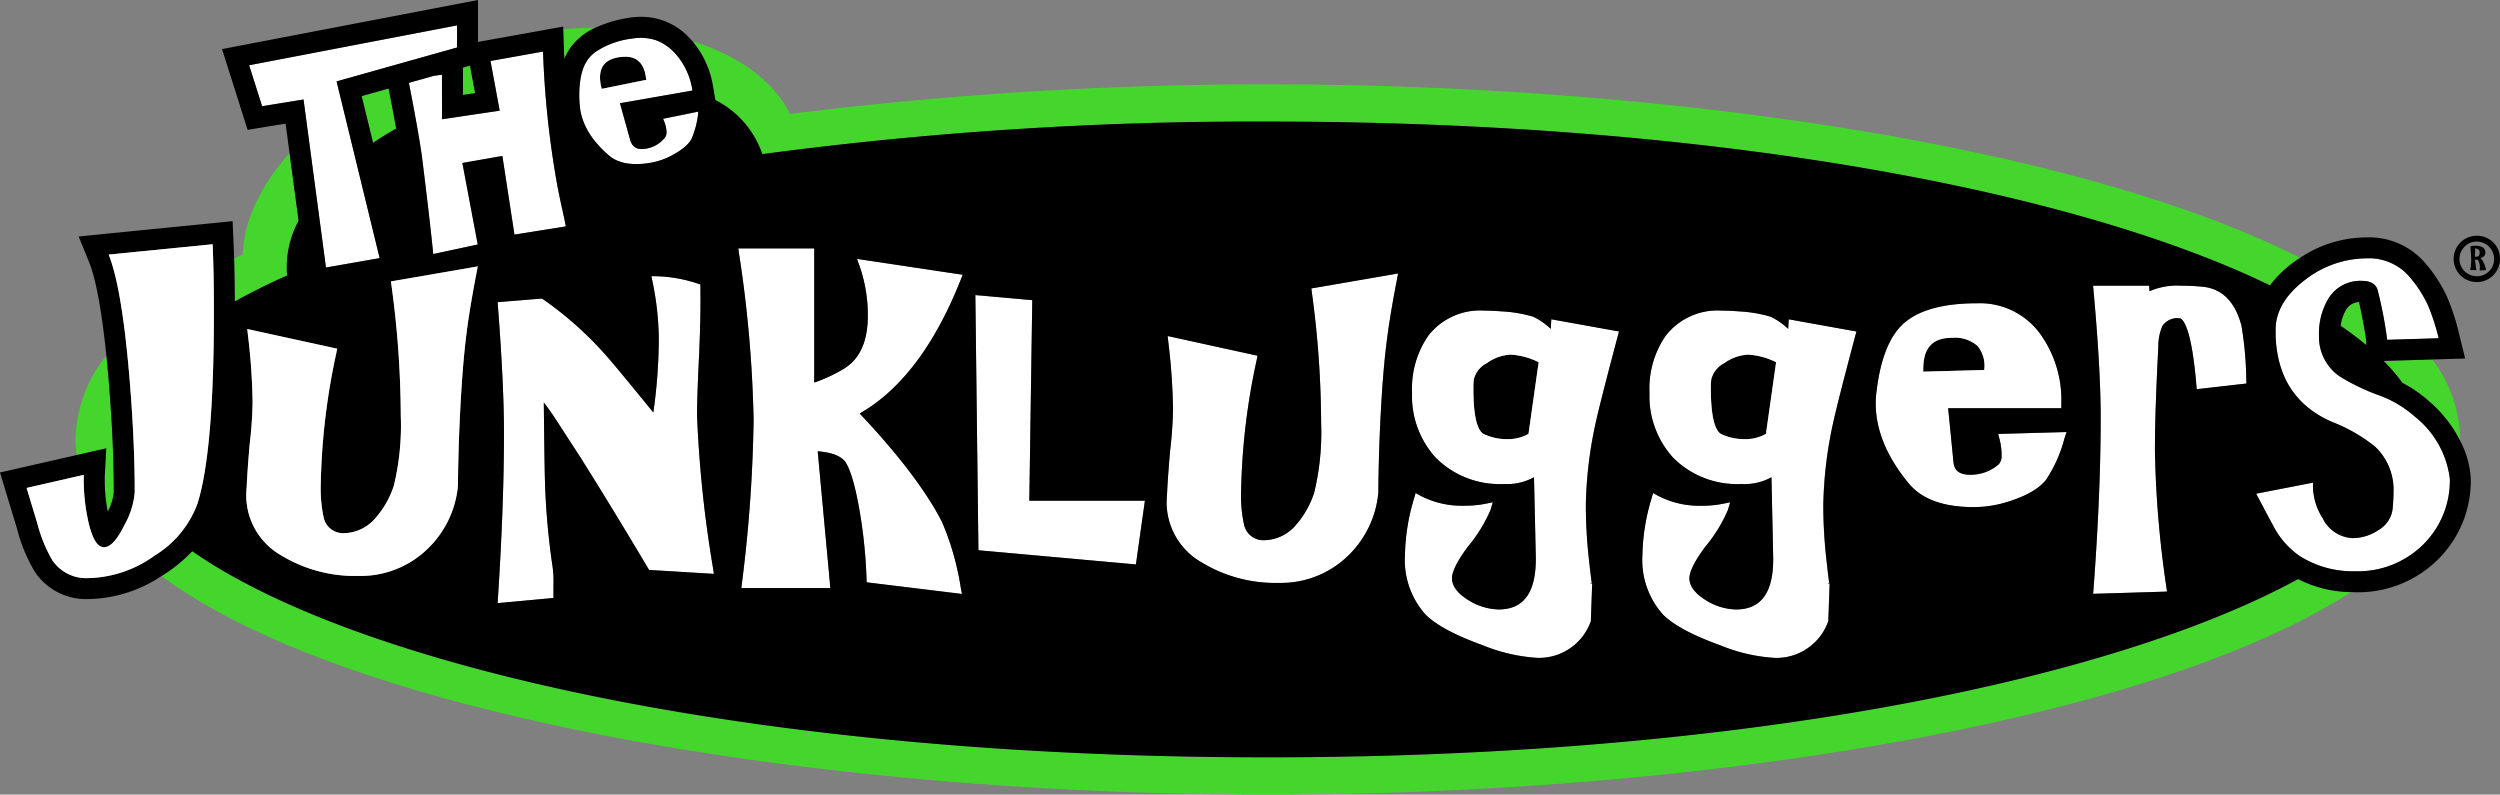 <?xml version="1.0" encoding="UTF-8"?> <svg xmlns="http://www.w3.org/2000/svg" xmlns:xlink="http://www.w3.org/1999/xlink" width="284.737" height="90.5" viewBox="0 0 284.737 90.5"><rect x="0" y="0" width="284.737" height="90.5" fill="#808080" stroke="none"/><defs><clipPath id="clip-path"><rect id="Rectangle_1" data-name="Rectangle 1" width="284.737" height="90.5" fill="none"></rect></clipPath></defs><g id="JL_Logo" data-name="JL Logo" transform="translate(11.634 8.733)"><path id="Path_1" data-name="Path 1" d="M66.109,10.406l0,2.3L67.5,12.5l-.582-3.131-.8.227Z" transform="translate(-25.015 -10.629)" fill="#44d62c"></path><g id="Group_2" data-name="Group 2" transform="translate(-11.634 -8.733)"><g id="Group_1" data-name="Group 1" clip-path="url(#clip-path)"><path id="Path_2" data-name="Path 2" d="M55.577,17.2q-.345-1.938-.855-4.561l-3.066.864,1.3,5.317c.832-.561,1.709-1.1,2.625-1.62" transform="translate(-10.455 -2.559)" fill="#44d62c"></path><path id="Path_3" data-name="Path 3" d="M101.494,12.594a10.748,10.748,0,0,1,5.342,6.15,424.409,424.409,0,0,1,57.579-3.707c51.825,0,92.441,8.12,114.138,18.66a12.985,12.985,0,0,1,2.509-2.5c.3-.228.609-.439.919-.64-24.923-12.642-71.783-19.76-117.567-19.76a435.04,435.04,0,0,0-54.425,3.373c-1.927-3.841-5.909-6.68-11.122-8.289a10.565,10.565,0,0,1,2.364,5.214Z" transform="translate(-20.011 -1.19)" fill="#44d62c"></path><path id="Path_4" data-name="Path 4" d="M80.565,7.522a6.454,6.454,0,0,1,.808-1.442,7.2,7.2,0,0,1,2.7-2.106q-1.783.007-3.632.155L80.518,6.6c.01.305.034.617.047.924" transform="translate(-16.281 -0.804)" fill="#44d62c"></path><path id="Path_5" data-name="Path 5" d="M210.443,53.468a10.154,10.154,0,0,0-.044,1.111c0,4.013.753,4.93,1.217,5.126a6.089,6.089,0,0,0,2.548.56,4.754,4.754,0,0,0,2.51-.6l1.157-8.159a8.122,8.122,0,0,0-3.187-.867,5.061,5.061,0,0,0-2.7.96,2.867,2.867,0,0,0-1.5,1.869" transform="translate(-42.586 -10.25)"></path><path id="Path_6" data-name="Path 6" d="M244.353,53.471a9.676,9.676,0,0,0-.045,1.108c0,4.161.839,4.967,1.213,5.126a6.1,6.1,0,0,0,2.554.56,4.75,4.75,0,0,0,2.508-.6l1.154-8.159a8.082,8.082,0,0,0-3.186-.866,5.061,5.061,0,0,0-2.7.96,2.866,2.866,0,0,0-1.5,1.872" transform="translate(-49.449 -10.25)"></path><path id="Path_7" data-name="Path 7" d="M281.588,51.9V51.81a3.522,3.522,0,0,0-.778-2.654,3.9,3.9,0,0,0-2.892-.921c-2.244,0-3.289,1.142-3.289,3.593,0,.093,0,.18,0,.264Z" transform="translate(-55.586 -9.763)"></path><path id="Path_8" data-name="Path 8" d="M14.284,61.34,14.117,64.5a19.22,19.22,0,0,0,.333,4.049,5.8,5.8,0,0,0,.693-2.21c0-4.035-.223-8.628-.661-13.647-.06-.673-.122-1.3-.184-1.91a15.649,15.649,0,0,0-3.512,9.555,13.817,13.817,0,0,0,.127,1.774l.29-.065Z" transform="translate(-2.183 -10.277)" fill="#44d62c"></path><path id="Path_9" data-name="Path 9" d="M266.4,81.885c-20.744,11.326-62.843,20.3-117.334,20.3-59.5,0-104.217-10.7-122.5-23.476a18.143,18.143,0,0,1-2.9,2.442c-.2.139-.407.261-.61.39C44.4,97.372,97.418,106.432,149.07,106.432c49.633,0,100.524-8.366,123.367-23.063a13.757,13.757,0,0,1-6.033-1.484" transform="translate(-4.666 -15.932)" fill="#44d62c"></path><path id="Path_10" data-name="Path 10" d="M33.51,38.757q2.729-1.51,5.956-2.96a11.005,11.005,0,0,1,1.308-6.213l-1.03-7.711c-3.271,3.651-5.187,7.637-5.325,11.512-.329.163-.664.324-.987.489.045,1.485.069,3.129.077,4.884" transform="translate(-6.767 -4.427)" fill="#44d62c"></path><path id="Path_11" data-name="Path 11" d="M340.846,51.487l-.459.018a20.608,20.608,0,0,1,2.126,2.488,14.91,14.91,0,0,1,2.919,1.992,14.53,14.53,0,0,1,3.659,4.593c0-.045.006-.088.006-.132a15.428,15.428,0,0,0-3.174-9.109Z" transform="translate(-68.896 -10.39)" fill="#44d62c"></path><path id="Path_12" data-name="Path 12" d="M337.146,47.54c-.035-.512-.491-3.019-.815-4.412a1.8,1.8,0,0,0-1.483.908,4.691,4.691,0,0,0-.607,1.8q1.591,1.091,2.921,2.2Z" transform="translate(-67.652 -8.729)" fill="#44d62c"></path><path id="Path_13" data-name="Path 13" d="M85.75,11.229a3.672,3.672,0,0,0,.125.523l5.077-1.031-.068-.389a4.209,4.209,0,0,0-.12-.571c-.016-.057-.037-.107-.056-.161a2.976,2.976,0,0,0-.13-.327c-.027-.056-.058-.108-.089-.16a2.13,2.13,0,0,0-.166-.248c-.036-.046-.073-.091-.112-.132A1.905,1.905,0,0,0,90,8.538c-.042-.033-.082-.067-.126-.1a2.026,2.026,0,0,0-.307-.158c-.033-.014-.063-.033-.1-.045a2.371,2.371,0,0,0-.471-.116c-.042-.006-.089-.006-.132-.01a3.264,3.264,0,0,0-.391-.018,4.726,4.726,0,0,0-.735.069c-1.631.286-2.292,1.311-1.985,3.065" transform="translate(-17.341 -1.638)"></path><path id="Path_14" data-name="Path 14" d="M64.482,20.049l4.555-.8,1.377,8.96,5.851-.934c-.091-.521-.268-1.366-.537-2.544q-.348-1.629-.507-2.544A106.241,106.241,0,0,1,73.668,7.36L67.682,8.436l1.052,5.657-6.569.978,0-5.069-.879.108-2.889.814c.721,3.7,1.216,6.476,1.473,8.3q.924,7.455,1.3,11.2l5.068-1.088Z" transform="translate(-11.819 -1.49)" fill="#fff"></path><path id="Path_15" data-name="Path 15" d="M82.9,9.828a11.917,11.917,0,0,0-.156,2.943c.006.151.03.29.045.435s.022.3.045.435a6.938,6.938,0,0,0,.388,1.366q.134.336.3.666a8.718,8.718,0,0,0,.824,1.3,12.194,12.194,0,0,0,1.783,1.856,3.62,3.62,0,0,0,.549.378c.053.03.107.058.162.086a4.026,4.026,0,0,0,.532.227c.04.014.077.03.117.043a4.854,4.854,0,0,0,.713.16c.062.01.128.015.191.023a6.426,6.426,0,0,0,.646.043c.045,0,.084.009.128.009.029,0,.061,0,.089,0,.163,0,.333-.012.5-.025.082-.006.161-.008.246-.016.259-.026.526-.061.8-.109A7.728,7.728,0,0,0,92.873,19q.507-.248.926-.5a7.5,7.5,0,0,0,.747-.51,3.622,3.622,0,0,0,.957-1.055,9.986,9.986,0,0,0,.778-3.121l-4.017.817a4.788,4.788,0,0,1,.219.564,4.4,4.4,0,0,1,.142.578,2.417,2.417,0,0,1,.034.311,1.543,1.543,0,0,1-.014.27.884.884,0,0,1-.165.415,3.538,3.538,0,0,1-.446.467,3.341,3.341,0,0,1-1.086.634,3.845,3.845,0,0,1-.64.167,2.739,2.739,0,0,1-.41.039l-.095,0a1.662,1.662,0,0,1-.423-.057l-.01,0a1.17,1.17,0,0,1-.333-.168c-.018-.014-.038-.026-.057-.04a1.21,1.21,0,0,1-.246-.277c-.014-.021-.026-.045-.038-.067a1.707,1.707,0,0,1-.171-.4l-1.17-4.207,8.254-1.443A7.978,7.978,0,0,0,93.447,6.97a6,6,0,0,0-.459-.416c-.049-.04-.1-.076-.148-.113q-.168-.129-.341-.243c-.057-.037-.114-.073-.171-.107-.12-.071-.241-.135-.364-.195-.052-.026-.1-.053-.155-.076a4.878,4.878,0,0,0-.538-.2l-.031-.008a4.94,4.94,0,0,0-.534-.125c-.06-.01-.121-.018-.183-.026-.136-.019-.273-.034-.412-.043-.069,0-.139-.008-.209-.01-.05,0-.1-.006-.148-.006-.093,0-.189.009-.283.013-.066,0-.132,0-.2.01-.211.017-.426.041-.645.08a9.47,9.47,0,0,0-4.1,1.536,4.1,4.1,0,0,0-.786.777,4.42,4.42,0,0,0-.691,1.425q-.083.281-.145.591m4.971-2.28a3.263,3.263,0,0,1,.391.018c.043,0,.091,0,.132.01a2.426,2.426,0,0,1,.471.116c.035.013.065.032.1.046a1.857,1.857,0,0,1,.307.158c.045.029.085.064.126.1a1.839,1.839,0,0,1,.215.195c.04.041.077.087.112.132a2.134,2.134,0,0,1,.167.248c.03.052.061.1.088.16a2.819,2.819,0,0,1,.13.327c.018.054.04.1.056.161a4.255,4.255,0,0,1,.12.571l.068.389-5.076,1.031a3.662,3.662,0,0,1-.126-.523c-.306-1.754.354-2.78,1.985-3.065a4.735,4.735,0,0,1,.735-.069" transform="translate(-16.743 -1.092)" fill="#fff"></path><path id="Path_16" data-name="Path 16" d="M44.326,31.2l6.115-1.069L45.536,10,59.257,6.143V3.623L35.575,8.164l1.479,4.668,4.717-.767Z" transform="translate(-7.201 -0.733)" fill="#fff"></path><path id="Path_17" data-name="Path 17" d="M93.773,55.286c0-1.372.081-3.722.241-6.987.128-3,.177-5.385.145-7.093v-.829l-.384-.121a16.34,16.34,0,0,0-4.517-.809l-.683-.014.133.67a33.434,33.434,0,0,1,.707,6.381,60.76,60.76,0,0,1-.623,8.482c-2.717-3.345-4.446-5.434-5.271-6.373a40.224,40.224,0,0,0-7.25-6.5l-.16-.108L75.92,42l-4.315.353-.544.044.041.545c.453,5.913.683,10.768.683,14.429,0,5.31-.23,11.589-.684,18.665l-.041.641.64-.06,5.224-.483.5-.046V74.632a12.055,12.055,0,0,0-.147-2.4,83.377,83.377,0,0,1-.836-9.91c-.03-1.158-.071-4.084-.121-8.5q.776,1.009,1.6,2.281,1.2,1.868,2.4,3.7c2.414,3.823,5.054,8.144,7.841,12.839l.148.25.29.018,6.417.394.676.041-.1-.67a137.424,137.424,0,0,1-1.819-17.39" transform="translate(-14.383 -7.981)" fill="#fff"></path><path id="Path_18" data-name="Path 18" d="M130.732,39.116l.256-.643-.685-.1L119.851,36.8l-.9-.136.3.859a16.905,16.905,0,0,1,.928,5.574c0,3.093-.975,5.132-2.98,6.231a18.109,18.109,0,0,1-3.125,1.425V35.471h-8.649l.089.626a141.315,141.315,0,0,1,1.654,18.893,164.33,164.33,0,0,1-1.322,18.554l-.073.613h10.139l-.056-.6-1.385-14.976c1.649.12,2.725.554,3.2,1.291.625,1,1.2,3.105,1.694,6.244a56.958,56.958,0,0,1,.664,6.913l.014.472.468.057,9.641,1.177.747.091-.14-.739a30.865,30.865,0,0,0-2.114-7.422c-1.807-3.539-4.967-7.7-9.4-12.392,4.677-2.66,8.537-7.756,11.481-15.16" transform="translate(-21.338 -7.179)" fill="#fff"></path><path id="Path_19" data-name="Path 19" d="M145.42,65.561l.329-22.333.007-.51-.507-.045-5.371-.479-.605-.054.008.608.336,27.957.006.5.494.045L157.04,72.77l.52.047.073-.517.864-6.113.089-.626H145.42Z" transform="translate(-28.189 -8.529)" fill="#fff"></path><path id="Path_20" data-name="Path 20" d="M183.592,40.662l-.521.09.07.524a112.417,112.417,0,0,1,1.046,14.794,29.058,29.058,0,0,1-.792,7.942,10.408,10.408,0,0,1-2.04,3.633,4.85,4.85,0,0,1-3.62,1.779,2.253,2.253,0,0,1-2.346-1.872,15.561,15.561,0,0,1-.313-3.768,76.157,76.157,0,0,1,1.764-14.84l.108-.53-.529-.116-8.97-1.963-.749-.164.086.762a70.294,70.294,0,0,1,.525,7.605,45.88,45.88,0,0,1-.333,4.731c-.191,2.263-.3,3.868-.338,4.788l-.045.677a7.866,7.866,0,0,0,4.041,7.256,16.125,16.125,0,0,0,8.781,2.3,10.937,10.937,0,0,0,7.862-3.118,11.4,11.4,0,0,0,3.426-7.225l0-.026V63.9c0-1.164.033-2.846.095-4.863.186-5.3.491-9.552.905-12.62.218-1.723.577-3.878,1.1-6.594l.15-.78-.783.136Z" transform="translate(-33.719 -7.902)" fill="#fff"></path><path id="Path_21" data-name="Path 21" d="M217.892,45.445l-.609-.11-.037.617-.029.475a7.587,7.587,0,0,0-2.017-1.393,15.389,15.389,0,0,0-3.582-.6q-1.138-.09-1.976-.089a7.457,7.457,0,0,0-6.386,2.883,10.606,10.606,0,0,0-1.834,6.471,10.426,10.426,0,0,0,2.689,7.395,10.266,10.266,0,0,0,7.786,3,6.257,6.257,0,0,0,3.415-.77c.1,4.258.206,9.126.207,9.291,0,3.881-1.389,5.768-4.245,5.768a6.749,6.749,0,0,1-3.5-1.1c-1.189-.755-1.8-1.582-1.8-2.453,0-.535.314-1.592,1.809-3.592a16.946,16.946,0,0,0,2.58-4.186l.259-.874-.894.179a11.7,11.7,0,0,1-2.289.21,10.246,10.246,0,0,1-5.009-1.108l-.6-.337-.191.665a23.562,23.562,0,0,0-1.022,6.394,9.3,9.3,0,0,0,2.359,6.8c1.227,1.2,3.361,2.344,6.532,3.489a19.566,19.566,0,0,0,6.183,1.426,6.248,6.248,0,0,0,6.06-4.073l.044-.1,0-.108.144-4.1c0-.027,0-.063,0-.108l-.249,0,.209-.068c-.014-.061-.081-.431-.325-2.649a56.741,56.741,0,0,1-.354-6.134,46.893,46.893,0,0,1,1.184-9.7c.316-1.432,1.137-4.653,2.44-9.569l.152-.575-.585-.106Zm-2.043,4.788-1.156,8.159a4.746,4.746,0,0,1-2.51.6,6.1,6.1,0,0,1-2.549-.561c-.463-.2-1.217-1.113-1.217-5.126a10.174,10.174,0,0,1,.044-1.111,2.864,2.864,0,0,1,1.5-1.868,5.056,5.056,0,0,1,2.7-.96,8.118,8.118,0,0,1,3.187.867" transform="translate(-40.605 -8.976)" fill="#fff"></path><path id="Path_22" data-name="Path 22" d="M251.8,45.445l-.609-.11-.037.617-.029.475a7.6,7.6,0,0,0-2.015-1.393,15.333,15.333,0,0,0-3.579-.6q-1.139-.09-1.979-.09a7.462,7.462,0,0,0-6.387,2.883A10.583,10.583,0,0,0,235.33,53.7a10.419,10.419,0,0,0,2.691,7.395,10.261,10.261,0,0,0,7.784,3,6.265,6.265,0,0,0,3.418-.77c.137,6.127.2,9.166.2,9.292,0,3.881-1.388,5.768-4.243,5.768a6.747,6.747,0,0,1-3.5-1.1c-1.189-.755-1.8-1.582-1.8-2.454,0-.535.314-1.593,1.808-3.591a16.809,16.809,0,0,0,2.577-4.187l.258-.873-.893.18a11.652,11.652,0,0,1-2.286.209,10.246,10.246,0,0,1-5.007-1.107l-.6-.337-.191.664a23.443,23.443,0,0,0-1.027,6.4,9.3,9.3,0,0,0,2.363,6.8c1.224,1.205,3.359,2.345,6.53,3.49a19.255,19.255,0,0,0,6.181,1.426,6.254,6.254,0,0,0,6.059-4.073l.044-.1,0-.108.145-4.1c0-.027,0-.063,0-.108l-.25,0,.211-.069c-.011-.045-.079-.384-.322-2.647a55.376,55.376,0,0,1-.356-6.135,46.705,46.705,0,0,1,1.183-9.7c.325-1.476,1.145-4.7,2.438-9.569l.153-.576-.586-.105Zm-2.043,4.787L248.6,58.391a4.739,4.739,0,0,1-2.508.6,6.1,6.1,0,0,1-2.554-.56c-.375-.16-1.214-.965-1.214-5.126a9.586,9.586,0,0,1,.045-1.108,2.861,2.861,0,0,1,1.5-1.872,5.063,5.063,0,0,1,2.7-.959,8.088,8.088,0,0,1,3.186.866" transform="translate(-47.468 -8.976)" fill="#fff"></path><path id="Path_23" data-name="Path 23" d="M282.486,58.172l-.685.019.167.664a6.929,6.929,0,0,1,.214,1.7,1.468,1.468,0,0,1-.3,1.074,4.821,4.821,0,0,1-3.277,1.21c-1.561,0-1.837-.783-1.9-1.465l-.6-6.11h12.887v-.55a12.855,12.855,0,0,0-2.215-7.642,8.492,8.492,0,0,0-7.394-3.761c-3.9,0-6.736.8-8.433,2.37-1.563,1.456-2.571,4.021-3,7.623a10.084,10.084,0,0,0-.1,1.417c0,3.028,1.268,6.1,3.769,9.117,1.48,1.782,3.945,2.685,7.328,2.685a12.616,12.616,0,0,0,3.458-.458c2.369-.677,3.949-1.537,4.831-2.628a15.587,15.587,0,0,0,2.109-4.716l.245-.743-.782.022Zm-5.94-10.934a3.9,3.9,0,0,1,2.892.921,3.529,3.529,0,0,1,.778,2.654v.094l-6.954.188c0-.084,0-.171,0-.264,0-2.452,1.045-3.593,3.288-3.593" transform="translate(-54.213 -8.766)" fill="#fff"></path><path id="Path_24" data-name="Path 24" d="M316.361,51.94l-.022-.511a39.751,39.751,0,0,0-.544-6.055c-.7-2.689-2.147-4.18-4.3-4.443a23.692,23.692,0,0,0-2.563-.133,7.859,7.859,0,0,0-3.615.629l-.008-.116-.034-.512h-6.386l.054.6c.538,5.925.812,10.779.812,14.429,0,5.733-.274,12.279-.813,19.457l-.046.609.61-.018,7.192-.218.611-.018-.083-.605a118.653,118.653,0,0,1-1.291-15.544c0-2.856.129-6.78.384-11.662a5.981,5.981,0,0,1,.458-2.426,2.054,2.054,0,0,1,1.967-.893c.13,0,1.286.211,1.9,7.516l.047.564.562-.065,4.6-.523Z" transform="translate(-60.496 -8.258)" fill="#fff"></path><path id="Path_25" data-name="Path 25" d="M341.214,69.479a10.225,10.225,0,0,0,3.021-7.492,10.688,10.688,0,0,0-4.025-7.1,12.492,12.492,0,0,0-3.834-2.314,24.1,24.1,0,0,1-4.749-2.265,5.5,5.5,0,0,1-2.3-4.618,7.775,7.775,0,0,1,1.056-4.179,4.251,4.251,0,0,1,3.837-2.048q1.437,0,1.774,1a47.457,47.457,0,0,1,1.1,5.712L342.959,46a24.782,24.782,0,0,0-1.215-3.748,13.89,13.89,0,0,0-2.4-3.574,6.1,6.1,0,0,0-4.6-1.784,11.515,11.515,0,0,0-7.047,2.485q-3.456,2.66-3.31,5.926v.479q.287,7.1,6.474,9.763a18.438,18.438,0,0,1,4.841,2.788A6.723,6.723,0,0,1,337.813,63a22.292,22.292,0,0,1-.1,2.4,3.19,3.19,0,0,1-1.51,2.376,5.382,5.382,0,0,1-3.047.981,4,4,0,0,1-3.4-2.264,6.962,6.962,0,0,1-1.106-3.926v-.13l-6.47,1.26c.672,1.279,1.341,2.542,2.015,3.786a9.374,9.374,0,0,0,2.874,3.266,11.24,11.24,0,0,0,6.283,1.782,10.564,10.564,0,0,0,7.861-3.049" transform="translate(-65.211 -7.468)" fill="#fff"></path><path id="Path_26" data-name="Path 26" d="M276.537,45.593a15,15,0,0,0-2.919-1.992,20.553,20.553,0,0,0-2.126-2.487l.459-.018,5.077-.152.792-.024,2.946-.088-.7-2.864a25.245,25.245,0,0,0-1.4-4.246,16.124,16.124,0,0,0-2.824-4.175,8.421,8.421,0,0,0-6.313-2.507,13.654,13.654,0,0,0-7.562,2.323c-.309.2-.616.413-.919.64a13.028,13.028,0,0,0-2.509,2.5c-21.7-10.539-62.315-18.659-114.138-18.659a424.273,424.273,0,0,0-57.579,3.707,10.745,10.745,0,0,0-5.341-6.15l-.262-1.5a10.567,10.567,0,0,0-2.365-5.214c-.152-.175-.307-.345-.471-.508a7.424,7.424,0,0,0-5.373-2.264,8.941,8.941,0,0,0-1.54.138,14.17,14.17,0,0,0-3.683,1.114,7.2,7.2,0,0,0-2.7,2.106,6.454,6.454,0,0,0-.808,1.442c-.013-.307-.037-.618-.047-.924l-.081-2.469-.01-.292-2.719.489L55.441,4.595l-1,.179V0L51.607.544,27.925,5.085l-2.638.506.811,2.56,1.48,4.669.623,1.967,2.036-.331,2.292-.373.449,3.363,1.029,7.711A11,11,0,0,0,32.7,31.37q-3.224,1.448-5.956,2.96c-.008-1.755-.033-3.4-.078-4.884-.018-.6-.039-1.18-.063-1.734l-.11-2.522-2.512.25L12.138,26.617l-3.18.317,1.205,2.96c.543,1.336,1.3,4.262,1.952,10.606.062.609.124,1.237.184,1.91.439,5.019.661,9.612.661,13.647a5.815,5.815,0,0,1-.693,2.21,19.237,19.237,0,0,1-.334-4.049l.168-3.156-3.082.7-.29.065L2.5,53.245,0,53.814l.742,2.452,1.2,3.959A18.174,18.174,0,0,0,4,65.174a7.014,7.014,0,0,0,6.076,3.056,15.45,15.45,0,0,0,8.314-2.618c.2-.129.408-.252.61-.39a18.108,18.108,0,0,0,2.9-2.442C40.187,75.556,84.91,86.256,144.4,86.256c54.492,0,96.59-8.977,117.334-20.3a13.758,13.758,0,0,0,6.033,1.484c.124,0,.246.012.371.012a12.913,12.913,0,0,0,9.56-3.759,12.576,12.576,0,0,0,3.71-9.17,10.451,10.451,0,0,0-1.217-4.334,14.54,14.54,0,0,0-3.659-4.593m-8.395,19.468a11.239,11.239,0,0,1-6.283-1.782,9.367,9.367,0,0,1-2.874-3.266q-1.011-1.866-2.015-3.786l6.47-1.26v.13a6.962,6.962,0,0,0,1.106,3.926,4,4,0,0,0,3.4,2.264A5.38,5.38,0,0,0,271,60.3a3.19,3.19,0,0,0,1.511-2.376,22.314,22.314,0,0,0,.1-2.4,6.724,6.724,0,0,0-2.11-4.664,18.461,18.461,0,0,0-4.842-2.788q-6.188-2.661-6.474-9.763v-.479q-.144-3.27,3.311-5.926a11.514,11.514,0,0,1,7.046-2.485,6.1,6.1,0,0,1,4.6,1.784,13.909,13.909,0,0,1,2.4,3.574,24.676,24.676,0,0,1,1.215,3.748l-5.868.175a47.446,47.446,0,0,0-1.1-5.712q-.339-1-1.774-1a4.253,4.253,0,0,0-3.838,2.048,7.774,7.774,0,0,0-1.055,4.179,5.5,5.5,0,0,0,2.3,4.618,24.083,24.083,0,0,0,4.75,2.265A12.5,12.5,0,0,1,275,47.42a10.689,10.689,0,0,1,4.025,7.1A10.224,10.224,0,0,1,276,62.011a10.566,10.566,0,0,1-7.861,3.049M266.589,37.1a4.684,4.684,0,0,1,.607-1.8,1.8,1.8,0,0,1,1.482-.908c.325,1.394.78,3.9.816,4.412l.015.5q-1.329-1.109-2.92-2.2M34.57,11.331l-4.716.766L28.374,7.43,52.057,2.889v2.52L38.335,9.271,43.24,29.4l-6.114,1.069ZM67.779,5.942a9.48,9.48,0,0,1,4.1-1.536c.219-.038.434-.063.646-.08.067-.006.132-.006.2-.009.094,0,.191-.014.283-.014.05,0,.1.006.148.007.07,0,.14.006.209.01.14.009.277.024.413.043.061.009.122.016.183.027a4.929,4.929,0,0,1,.533.125l.031.008a4.658,4.658,0,0,1,.538.2c.053.023.1.051.155.076.124.06.245.124.365.2.057.034.115.07.171.107.116.075.23.157.341.243.049.037.1.073.148.112a6.167,6.167,0,0,1,.459.416,7.975,7.975,0,0,1,2.162,4.435l-8.254,1.443,1.171,4.207a1.727,1.727,0,0,0,.17.4c.013.022.025.045.038.066a1.163,1.163,0,0,0,.246.277c.018.014.037.026.056.04a1.145,1.145,0,0,0,.334.168l.009,0a1.627,1.627,0,0,0,.423.057c.031,0,.062,0,.095,0a2.632,2.632,0,0,0,.41-.038,3.875,3.875,0,0,0,.641-.167,3.36,3.36,0,0,0,1.086-.635,3.586,3.586,0,0,0,.445-.467.872.872,0,0,0,.165-.415,1.538,1.538,0,0,0,.014-.27,2.141,2.141,0,0,0-.034-.311,4.505,4.505,0,0,0-.141-.579,4.919,4.919,0,0,0-.219-.563l4.017-.818a10.017,10.017,0,0,1-.778,3.121,3.617,3.617,0,0,1-.958,1.055,7.369,7.369,0,0,1-.747.51q-.419.254-.926.5a7.757,7.757,0,0,1-2.059.646c-.277.049-.543.083-.8.108-.084.009-.164.01-.246.017-.171.012-.341.022-.5.025-.029,0-.061,0-.089,0-.045,0-.085-.008-.129-.009a6.425,6.425,0,0,1-.646-.043c-.064-.008-.129-.014-.191-.022a4.983,4.983,0,0,1-.713-.161c-.041-.012-.077-.03-.117-.043A3.921,3.921,0,0,1,70.1,18.2c-.054-.028-.109-.056-.162-.087a3.623,3.623,0,0,1-.549-.378,12.2,12.2,0,0,1-1.783-1.856,8.676,8.676,0,0,1-.824-1.3c-.113-.219-.215-.442-.3-.665a6.89,6.89,0,0,1-.388-1.367c-.025-.137-.03-.29-.045-.435s-.039-.285-.045-.435a11.913,11.913,0,0,1,.156-2.942q.062-.31.146-.591a4.416,4.416,0,0,1,.69-1.426,4.124,4.124,0,0,1,.786-.777M54.41,27.848l-5.069,1.087q-.37-3.747-1.3-11.2c-.258-1.826-.752-4.6-1.473-8.3l2.889-.814.879-.108.006,5.069,6.568-.978L55.864,6.945,61.85,5.87A106.119,106.119,0,0,0,63.4,20.7q.16.914.507,2.545c.269,1.177.446,2.024.537,2.544l-5.851.934-1.376-8.96-4.556.8Zm-.3-17.243-1.384.206,0-2.3V7.7l.8-.227Zm-9.849-.522q.51,2.62.856,4.56c-.916.519-1.794,1.059-2.626,1.621l-1.3-5.318ZM17.65,63.251a13.347,13.347,0,0,1-7.576,2.591A4.664,4.664,0,0,1,5.949,63.8a16.809,16.809,0,0,1-1.724-4.266l-1.2-3.959,6.521-1.484a21.647,21.647,0,0,0,.38,4.668q.672,3.572,1.919,3.573,1.1,0,2.35-2.571a8.974,8.974,0,0,0,1.151-3.7q0-6.189-.671-13.859-.863-9.673-2.3-13.2l11.843-1.177q.142,3.27.144,7.668,0,15.942-1.868,21.868a11.611,11.611,0,0,1-4.843,5.9M52.162,55.2v.026l0,.026a11.377,11.377,0,0,1-3.426,7.225,10.936,10.936,0,0,1-7.86,3.117,16.141,16.141,0,0,1-8.782-2.3,7.869,7.869,0,0,1-4.04-7.256l.047-.676c.032-.9.142-2.465.337-4.788a46.064,46.064,0,0,0,.333-4.731,70.389,70.389,0,0,0-.523-7.605l-.086-.763.749.164L37.874,39.6l.529.116-.108.53a76.525,76.525,0,0,0-1.763,14.841,15.638,15.638,0,0,0,.313,3.767A2.256,2.256,0,0,0,39.2,60.724a4.851,4.851,0,0,0,3.617-1.779,10.458,10.458,0,0,0,2.043-3.632,29.131,29.131,0,0,0,.79-7.942A111.584,111.584,0,0,0,44.6,32.576l-.071-.524.522-.09,8.581-1.484.782-.136-.148.779c-.509,2.667-.878,4.885-1.1,6.594-.41,3.044-.715,7.291-.905,12.619-.065,2.221-.1,3.812-.1,4.865m28.47,10.124-6.417-.393-.29-.018-.148-.25c-2.788-4.694-5.427-9.016-7.841-12.838q-1.2-1.834-2.4-3.706-.824-1.269-1.6-2.281c.05,4.42.092,7.347.121,8.5a83.363,83.363,0,0,0,.836,9.91,12.115,12.115,0,0,1,.147,2.4v1.458l-.5.046-5.224.483-.64.059.041-.641c.454-7.075.684-13.355.684-18.665,0-3.661-.23-8.516-.683-14.429l-.042-.545.545-.045,4.315-.353L61.729,34l.16.108a40.258,40.258,0,0,1,7.25,6.5c.826.938,2.554,3.027,5.271,6.373a60.771,60.771,0,0,0,.622-8.483,33.432,33.432,0,0,0-.707-6.381l-.133-.67.683.014a16.343,16.343,0,0,1,4.517.81l.384.12v.829c.032,1.708-.017,4.093-.145,7.093-.16,3.265-.241,5.615-.241,6.987a137.41,137.41,0,0,0,1.819,17.39l.1.671Zm26.678-5.834a30.873,30.873,0,0,1,2.113,7.422l.141.739-.747-.091-9.641-1.178-.469-.057-.014-.472a57.105,57.105,0,0,0-.664-6.913c-.5-3.139-1.07-5.243-1.694-6.245-.477-.737-1.552-1.17-3.2-1.291l1.385,14.976.055.6H84.435l.073-.613A164.174,164.174,0,0,0,85.83,47.811a141.319,141.319,0,0,0-1.654-18.893l-.089-.627h8.65V43.575a18.062,18.062,0,0,0,3.125-1.425c2-1.1,2.979-3.138,2.979-6.231a16.885,16.885,0,0,0-.928-5.574l-.3-.859.9.135,10.452,1.57.684.1-.255.644c-2.945,7.4-6.8,12.5-11.481,15.16,4.431,4.688,7.59,8.853,9.4,12.392m23-1.831-.864,6.113-.073.517-.52-.046-16.924-1.525-.494-.045-.006-.5-.337-27.957-.007-.607.605.053,5.371.48.507.045-.007.51-.329,22.333H130.4Zm28.779-25.737c-.522,2.715-.881,4.87-1.1,6.594-.415,3.068-.719,7.314-.906,12.62-.061,2.017-.094,3.7-.094,4.863v.026l0,.026a11.4,11.4,0,0,1-3.426,7.225,10.936,10.936,0,0,1-7.861,3.117,16.13,16.13,0,0,1-8.781-2.3,7.867,7.867,0,0,1-4.042-7.256l.046-.678c.033-.919.147-2.525.338-4.787a45.853,45.853,0,0,0,.333-4.731,70.273,70.273,0,0,0-.524-7.605l-.087-.762.75.164L142.7,40.4l.529.116-.108.531a76.156,76.156,0,0,0-1.763,14.84,15.551,15.551,0,0,0,.313,3.767,2.253,2.253,0,0,0,2.347,1.873,4.853,4.853,0,0,0,3.619-1.779,10.378,10.378,0,0,0,2.039-3.633,29.016,29.016,0,0,0,.793-7.942,112.55,112.55,0,0,0-1.046-14.795l-.07-.524.521-.089,8.581-1.484.782-.136Zm25.154,6.406c-1.3,4.916-2.124,8.135-2.441,9.569a46.937,46.937,0,0,0-1.184,9.7,56.731,56.731,0,0,0,.354,6.134c.243,2.217.31,2.587.325,2.648l-.21.068.249,0c0,.045,0,.08,0,.108l-.143,4.1,0,.107-.044.1a6.248,6.248,0,0,1-6.06,4.073,19.546,19.546,0,0,1-6.182-1.427c-3.17-1.145-5.306-2.284-6.531-3.489a9.293,9.293,0,0,1-2.36-6.8,23.567,23.567,0,0,1,1.022-6.4l.191-.664.6.336a10.237,10.237,0,0,0,5.009,1.108,11.7,11.7,0,0,0,2.289-.209l.894-.18-.259.874a16.935,16.935,0,0,1-2.58,4.187c-1.495,2-1.808,3.056-1.808,3.591,0,.872.607,1.7,1.8,2.454a6.755,6.755,0,0,0,3.5,1.1c2.856,0,4.246-1.886,4.246-5.767,0-.165-.111-5.034-.207-9.291a6.264,6.264,0,0,1-3.415.77,10.269,10.269,0,0,1-7.785-3,10.424,10.424,0,0,1-2.689-7.395,10.6,10.6,0,0,1,1.834-6.471,7.454,7.454,0,0,1,6.386-2.883q.839,0,1.977.089a15.439,15.439,0,0,1,3.581.6,7.594,7.594,0,0,1,2.017,1.393l.029-.474.038-.617.609.11,6.52,1.176.586.105Zm27.045,0c-1.294,4.873-2.114,8.093-2.439,9.569a46.75,46.75,0,0,0-1.182,9.7,55.568,55.568,0,0,0,.355,6.135c.244,2.263.311,2.6.322,2.647l-.21.068.25,0c0,.045,0,.081,0,.108l-.144,4.1,0,.108-.044.1a6.254,6.254,0,0,1-6.06,4.073,19.24,19.24,0,0,1-6.181-1.427c-3.172-1.145-5.306-2.284-6.531-3.489a9.3,9.3,0,0,1-2.363-6.8,23.443,23.443,0,0,1,1.027-6.4l.191-.664.6.336A10.232,10.232,0,0,0,193.88,57.6a11.647,11.647,0,0,0,2.286-.209l.893-.18-.258.873a16.8,16.8,0,0,1-2.576,4.187c-1.495,2-1.808,3.056-1.808,3.591,0,.873.607,1.7,1.8,2.454a6.744,6.744,0,0,0,3.5,1.1c2.855,0,4.243-1.886,4.243-5.767,0-.126-.066-3.166-.2-9.292a6.262,6.262,0,0,1-3.417.77,10.26,10.26,0,0,1-7.784-3,10.419,10.419,0,0,1-2.691-7.395,10.584,10.584,0,0,1,1.834-6.472,7.465,7.465,0,0,1,6.387-2.883q.84,0,1.98.09a15.429,15.429,0,0,1,3.579.6,7.611,7.611,0,0,1,2.016,1.393l.028-.475.037-.617.609.11,6.52,1.176.586.105ZM235.127,49.95a15.6,15.6,0,0,1-2.109,4.716c-.882,1.091-2.462,1.95-4.831,2.628a12.622,12.622,0,0,1-3.458.458c-3.383,0-5.847-.9-7.327-2.685-2.5-3.021-3.769-6.089-3.769-9.117a10.091,10.091,0,0,1,.1-1.417c.426-3.6,1.434-6.166,3-7.623,1.7-1.573,4.535-2.37,8.433-2.37a8.493,8.493,0,0,1,7.394,3.761,12.859,12.859,0,0,1,2.215,7.643v.549H221.883l.605,6.11c.066.682.342,1.465,1.9,1.465a4.825,4.825,0,0,0,3.278-1.21,1.47,1.47,0,0,0,.3-1.074,6.931,6.931,0,0,0-.214-1.7l-.168-.664.685-.019,6.318-.176.782-.022Zm15.064-5.622-.047-.564c-.612-7.3-1.767-7.515-1.9-7.515a2.053,2.053,0,0,0-1.967.892,5.983,5.983,0,0,0-.458,2.427c-.255,4.882-.384,8.806-.384,11.662a118.652,118.652,0,0,0,1.291,15.544l.083.605-.611.018-7.192.218-.61.018.045-.609c.539-7.178.813-13.724.813-19.457,0-3.65-.274-8.5-.812-14.429l-.054-.6h6.386l.034.513.008.116a7.848,7.848,0,0,1,3.616-.629,23.691,23.691,0,0,1,2.563.133c2.154.263,3.6,1.755,4.3,4.443a39.746,39.746,0,0,1,.544,6.055l.022.511-.509.058-4.6.524Z"></path><path id="Path_27" data-name="Path 27" d="M25.129,42.542q0-4.4-.144-7.668L13.143,36.052q1.438,3.534,2.3,13.2.67,7.669.671,13.858a8.97,8.97,0,0,1-1.151,3.7q-1.248,2.571-2.35,2.572-1.247,0-1.919-3.574a21.64,21.64,0,0,1-.38-4.667L3.8,62.633l1.2,3.959a16.736,16.736,0,0,0,1.724,4.266A4.662,4.662,0,0,0,10.842,72.9a13.352,13.352,0,0,0,7.576-2.591,11.614,11.614,0,0,0,4.843-5.9q1.87-5.931,1.868-21.868" transform="translate(-0.768 -7.059)" fill="#fff"></path><path id="Path_28" data-name="Path 28" d="M60.28,45.417c.219-1.709.589-3.927,1.1-6.594l.149-.779-.782.135-8.582,1.484-.521.09.07.525a111.45,111.45,0,0,1,1.05,14.794,29.132,29.132,0,0,1-.79,7.942,10.463,10.463,0,0,1-2.043,3.633,4.848,4.848,0,0,1-3.617,1.779,2.256,2.256,0,0,1-2.351-1.872,15.645,15.645,0,0,1-.313-3.768,76.469,76.469,0,0,1,1.764-14.84l.108-.53-.529-.116-8.965-1.962-.75-.164.087.762a70.6,70.6,0,0,1,.523,7.605,46.078,46.078,0,0,1-.333,4.731c-.2,2.323-.3,3.884-.337,4.788l-.047.676a7.873,7.873,0,0,0,4.041,7.257,16.139,16.139,0,0,0,8.781,2.3,10.935,10.935,0,0,0,7.861-3.118,11.374,11.374,0,0,0,3.425-7.225l0-.026V62.9c0-1.053.031-2.644.1-4.865.191-5.328.5-9.575.905-12.619" transform="translate(-7.117 -7.7)" fill="#fff"></path><path id="Path_29" data-name="Path 29" d="M353.915,36.5a.679.679,0,0,0,.384-.213.522.522,0,0,0,.167-.359.959.959,0,0,0-.055-.368.733.733,0,0,0-.276-.3,1.609,1.609,0,0,0-.849-.16,4.622,4.622,0,0,0-.516.026q.082,1.243.084,1.683a6.155,6.155,0,0,1-.116,1.058h.7l-.156-1.141a.329.329,0,0,1,.176-.052.226.226,0,0,1,.08.013.234.234,0,0,1,.139.12c.022.054.045.109.067.166a1.506,1.506,0,0,1,.094.559,2.3,2.3,0,0,1-.028.377l.738-.039a2.967,2.967,0,0,0-.218-.728,1.7,1.7,0,0,0-.413-.64m-.131-.413a.3.3,0,0,1-.118.2.677.677,0,0,1-.327.049h-.059l.023-.95c.345.044.516.2.516.469a.855.855,0,0,1-.035.234" transform="translate(-71.396 -7.105)"></path><path id="Path_30" data-name="Path 30" d="M353.116,33.663a2.641,2.641,0,1,0,2.572,2.64,2.611,2.611,0,0,0-2.572-2.64m0,4.611a1.972,1.972,0,1,1,1.9-1.971,1.94,1.94,0,0,1-1.9,1.971" transform="translate(-70.951 -6.814)"></path></g></g></g></svg> 